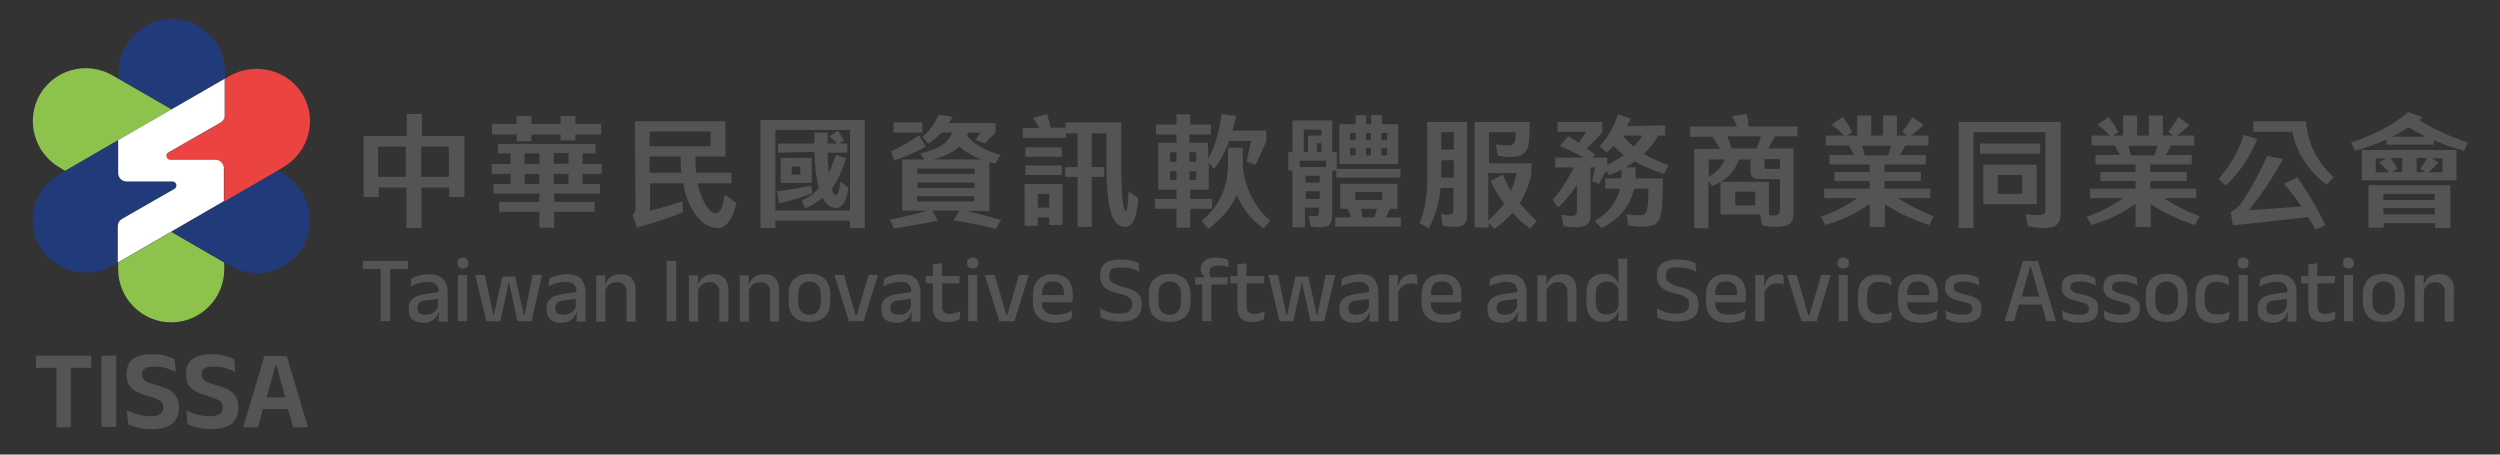 <?xml version="1.0" encoding="utf-8"?>
<!-- Generator: Adobe Illustrator 29.5.0, SVG Export Plug-In . SVG Version: 9.03 Build 0)  -->
<svg version="1.1" id="a" xmlns="http://www.w3.org/2000/svg" xmlns:xlink="http://www.w3.org/1999/xlink" x="0px" y="0px"
	 viewBox="0 0 660 120" style="enable-background:new 0 0 660 120;" xml:space="preserve">
<rect x="0" y="0" width="660" height="120" fill="#333333" stroke="none"/>
<style type="text/css">
	.st0{fill:#535554;}
	.st1{fill:#8DC34C;}
	.st2{fill:#203A7A;}
	.st3{fill:none;}
	.st4{fill:#EB4342;}
	.st5{fill:#FFFFFF;}
</style>
<g>
	<g>
		<g>
			<polygon class="st0" points="95.8,71 100.5,71 100.5,84.8 103,84.8 103,71 107.7,71 107.7,68.9 95.8,68.9 			"/>
			<path class="st0" d="M116.9,73.6c-0.4-0.4-0.9-0.7-1.5-0.9c-0.6-0.2-1.4-0.3-2.3-0.3c-0.7,0-1.3,0.1-1.8,0.2
				c-0.6,0.1-1.1,0.3-1.5,0.4s-0.8,0.4-1.2,0.6l-0.2,2c0.6-0.3,1.2-0.6,2-0.8c0.7-0.2,1.5-0.4,2.4-0.4c1.1,0,1.8,0.2,2.3,0.7
				c0.5,0.4,0.7,1.1,0.7,2l-3.4,0.5c-1.5,0.2-2.7,0.6-3.4,1.2c-0.7,0.6-1.1,1.4-1.1,2.6v0.4c0,1.1,0.3,1.9,1,2.5s1.6,0.9,2.8,0.9
				c0.9,0,1.6-0.1,2.1-0.4s1-0.6,1.3-1s0.5-0.9,0.7-1.4h0.1l-0.1,2.5h2.4v-7.7c0-0.7-0.1-1.4-0.3-1.9S117.3,74,116.9,73.6
				L116.9,73.6z M115.1,81.9c-0.3,0.4-0.7,0.7-1.1,0.9c-0.5,0.2-1,0.3-1.7,0.3c-0.7,0-1.2-0.2-1.6-0.4c-0.3-0.3-0.5-0.7-0.5-1.3
				v-0.2c0-0.6,0.2-1,0.5-1.3s0.9-0.5,1.8-0.6l3.1-0.4v2C115.5,81.2,115.3,81.6,115.1,81.9L115.1,81.9z"/>
			<path class="st0" d="M122.2,68c-0.5,0-0.8,0.1-1.1,0.4c-0.2,0.2-0.3,0.6-0.3,1v0.1c0,0.4,0.1,0.8,0.3,1c0.2,0.2,0.6,0.4,1.1,0.4
				s0.8-0.1,1.1-0.4c0.2-0.2,0.3-0.6,0.3-1v-0.1c0-0.4-0.1-0.8-0.3-1C123,68.2,122.6,68,122.2,68z"/>
			<rect x="120.9" y="72.6" class="st0" width="2.4" height="12.2"/>
			<polygon class="st0" points="138.5,83.1 138.3,83.1 136,73 132.6,73 130.4,83.1 130.2,83.1 128,72.6 125.5,72.6 128.4,84.8 
				132.1,84.8 133.9,76.4 134.2,74.7 134.4,74.7 134.8,76.4 136.6,84.8 140.3,84.8 143.1,72.6 140.6,72.6 			"/>
			<path class="st0" d="M153.4,73.6c-0.4-0.4-0.9-0.7-1.5-0.9c-0.6-0.2-1.4-0.3-2.3-0.3c-0.7,0-1.3,0.1-1.9,0.2
				c-0.6,0.1-1.1,0.3-1.5,0.4s-0.8,0.4-1.2,0.6l-0.2,2c0.6-0.3,1.2-0.6,2-0.8c0.7-0.2,1.5-0.4,2.4-0.4c1.1,0,1.8,0.2,2.3,0.7
				c0.5,0.4,0.7,1.1,0.7,2l-3.4,0.5c-1.5,0.2-2.7,0.6-3.4,1.2c-0.7,0.6-1.1,1.4-1.1,2.6v0.4c0,1.1,0.3,1.9,1,2.5s1.6,0.9,2.8,0.9
				c0.9,0,1.6-0.1,2.1-0.4s1-0.6,1.3-1s0.5-0.9,0.7-1.4h0.1l-0.1,2.5h2.4v-7.7c0-0.7-0.1-1.4-0.3-1.9C154,74.5,153.7,74,153.4,73.6
				L153.4,73.6z M151.5,81.9c-0.3,0.4-0.7,0.7-1.1,0.9c-0.5,0.2-1,0.3-1.7,0.3c-0.7,0-1.2-0.2-1.6-0.4c-0.3-0.3-0.5-0.7-0.5-1.3
				v-0.2c0-0.6,0.2-1,0.5-1.3s0.9-0.5,1.8-0.6l3.1-0.4v2C151.9,81.2,151.8,81.6,151.5,81.9L151.5,81.9z"/>
			<path class="st0" d="M166.1,72.9c-0.6-0.4-1.4-0.5-2.3-0.5c-0.8,0-1.5,0.1-2,0.4s-1,0.6-1.3,1s-0.6,0.9-0.7,1.4h-0.1l0.1-2.5
				h-2.4v12.2h2.4v-8.2c0.1-0.4,0.3-0.7,0.5-1c0.3-0.4,0.6-0.7,1.1-0.9c0.4-0.2,0.9-0.3,1.5-0.3c0.6,0,1.1,0.1,1.5,0.4
				s0.6,0.6,0.8,1c0.2,0.4,0.2,0.9,0.2,1.5v7.5h2.4V77c0-1-0.1-1.8-0.4-2.5S166.7,73.3,166.1,72.9L166.1,72.9z"/>
			<rect x="176" y="68.9" class="st0" width="2.5" height="15.9"/>
			<path class="st0" d="M190.6,72.9c-0.6-0.4-1.4-0.5-2.3-0.5c-0.8,0-1.5,0.1-2,0.4s-1,0.6-1.3,1s-0.6,0.9-0.7,1.4h-0.1l0.1-2.5
				h-2.4v12.2h2.4v-8.2c0.1-0.4,0.3-0.7,0.5-1c0.3-0.4,0.6-0.7,1.1-0.9c0.4-0.2,0.9-0.3,1.5-0.3c0.6,0,1.1,0.1,1.5,0.4
				s0.6,0.6,0.8,1c0.2,0.4,0.2,0.9,0.2,1.5v7.5h2.4V77c0-1-0.1-1.8-0.4-2.5S191.2,73.3,190.6,72.9L190.6,72.9z"/>
			<path class="st0" d="M204,72.9c-0.6-0.4-1.4-0.5-2.3-0.5c-0.8,0-1.5,0.1-2,0.4s-1,0.6-1.3,1s-0.6,0.9-0.7,1.4h-0.1l0.1-2.5h-2.4
				v12.2h2.4v-8.2c0.1-0.4,0.3-0.7,0.5-1c0.3-0.4,0.6-0.7,1.1-0.9c0.4-0.2,0.9-0.3,1.5-0.3c0.6,0,1.1,0.1,1.5,0.4s0.6,0.6,0.8,1
				c0.2,0.4,0.2,0.9,0.2,1.5v7.5h2.4V77c0-1-0.1-1.8-0.4-2.5S204.6,73.3,204,72.9L204,72.9z"/>
			<path class="st0" d="M213.7,72.3c-1.8,0-3.1,0.5-4.1,1.4s-1.4,2.3-1.4,4.1v1.7c0,1.8,0.5,3.2,1.4,4.1c0.9,0.9,2.3,1.4,4.1,1.4
				s3.1-0.5,4.1-1.4c0.9-0.9,1.4-2.3,1.4-4.1v-1.7c0-1.8-0.5-3.2-1.4-4.1C216.8,72.8,215.5,72.3,213.7,72.3z M216.7,79.7
				c0,1.1-0.3,1.9-0.8,2.5c-0.5,0.6-1.3,0.9-2.2,0.9s-1.7-0.3-2.2-0.9s-0.8-1.4-0.8-2.5v-2c0-1.1,0.3-1.9,0.8-2.5
				c0.5-0.6,1.3-0.9,2.2-0.9s1.7,0.3,2.2,0.9c0.5,0.6,0.8,1.4,0.8,2.5V79.7z"/>
			<polygon class="st0" points="226.2,83.2 225.9,83.2 222.8,72.6 220.3,72.6 224.1,84.8 228,84.8 231.8,72.6 229.3,72.6 			"/>
			<path class="st0" d="M241.8,73.6c-0.4-0.4-0.9-0.7-1.5-0.9c-0.6-0.2-1.4-0.3-2.3-0.3c-0.7,0-1.3,0.1-1.9,0.2
				c-0.6,0.1-1.1,0.3-1.5,0.4s-0.8,0.4-1.2,0.6l-0.2,2c0.6-0.3,1.2-0.6,2-0.8c0.7-0.2,1.5-0.4,2.4-0.4c1.1,0,1.8,0.2,2.3,0.7
				c0.5,0.4,0.7,1.1,0.7,2l-3.4,0.5c-1.5,0.2-2.7,0.6-3.4,1.2c-0.7,0.6-1.1,1.4-1.1,2.6v0.4c0,1.1,0.3,1.9,1,2.5s1.6,0.9,2.8,0.9
				c0.9,0,1.6-0.1,2.1-0.4s1-0.6,1.3-1s0.5-0.9,0.7-1.4h0.1l-0.1,2.5h2.4v-7.7c0-0.7-0.1-1.4-0.3-1.9
				C242.5,74.5,242.2,74,241.8,73.6L241.8,73.6z M240,81.9c-0.3,0.4-0.7,0.7-1.1,0.9c-0.5,0.2-1,0.3-1.7,0.3c-0.7,0-1.2-0.2-1.6-0.4
				c-0.3-0.3-0.5-0.7-0.5-1.3v-0.2c0-0.6,0.2-1,0.5-1.3s0.9-0.5,1.8-0.6l3.1-0.4v2C240.4,81.2,240.3,81.6,240,81.9L240,81.9z"/>
			<path class="st0" d="M250.9,82.9c-0.8,0-1.4-0.2-1.7-0.5s-0.5-0.9-0.5-1.6v-6h4.5l0.2-1.9h-4.8l0.1-3.4l-2.4,0.3v3.1h-1.9v1.9
				h1.9v6.3c0,0.9,0.1,1.6,0.4,2.2s0.7,1,1.3,1.3s1.4,0.4,2.3,0.4c0.6,0,1.1-0.1,1.6-0.2s1-0.3,1.4-0.5l0.2-2.1
				c-0.4,0.2-0.8,0.3-1.2,0.4S251.3,83,250.9,82.9L250.9,82.9z"/>
			<path class="st0" d="M256.8,68c-0.5,0-0.8,0.1-1.1,0.4s-0.4,0.6-0.4,1v0.1c0,0.4,0.1,0.8,0.4,1c0.2,0.2,0.6,0.4,1.1,0.4
				c0.5,0,0.8-0.1,1.1-0.4s0.4-0.6,0.4-1v-0.1c0-0.4-0.1-0.8-0.4-1C257.6,68.2,257.3,68,256.8,68z"/>
			<rect x="255.6" y="72.6" class="st0" width="2.4" height="12.2"/>
			<polygon class="st0" points="265.9,83.2 265.7,83.2 262.6,72.6 260,72.6 263.8,84.8 267.8,84.8 271.6,72.6 269,72.6 			"/>
			<path class="st0" d="M280.9,73c-0.8-0.4-1.8-0.6-2.9-0.6c-1.7,0-3,0.5-3.9,1.4s-1.4,2.3-1.4,4v2c0,1.7,0.5,3.1,1.5,4
				c1,0.9,2.4,1.4,4.4,1.4c0.9,0,1.7-0.1,2.4-0.3c0.7-0.2,1.4-0.4,1.9-0.8l0.2-2.1c-0.6,0.3-1.2,0.6-1.9,0.8
				c-0.7,0.2-1.4,0.3-2.2,0.3c-0.7,0-1.3-0.1-1.8-0.2s-0.9-0.3-1.2-0.6s-0.5-0.6-0.7-1s-0.2-0.8-0.2-1.2v-0.3h8
				c0-0.3,0.1-0.5,0.1-0.8s0-0.6,0-0.9v-0.5c0-1.1-0.2-2-0.6-2.8S281.7,73.4,280.9,73L280.9,73z M275.1,77.9v-0.4
				c0-1,0.2-1.8,0.7-2.4s1.2-0.8,2.2-0.8c0.7,0,1.2,0.1,1.6,0.4c0.4,0.2,0.8,0.6,1,1.1s0.3,1,0.3,1.7c0,0.1,0,0.3,0,0.4L275.1,77.9
				L275.1,77.9z"/>
			<path class="st0" d="M299.2,76.7c-0.7-0.4-1.6-0.7-2.8-1c-1-0.2-1.7-0.5-2.2-0.8s-0.9-0.5-1.1-0.9c-0.2-0.3-0.3-0.7-0.3-1.2v-0.1
				c0-0.4,0.1-0.8,0.3-1.2s0.5-0.6,1-0.7c0.5-0.2,1.1-0.2,1.9-0.2c1,0,1.9,0.1,2.7,0.3c0.8,0.2,1.5,0.5,2.1,0.9l-0.2-2.3
				c-0.5-0.3-1.2-0.5-2-0.7c-0.8-0.2-1.8-0.3-2.9-0.3c-1.8,0-3.1,0.4-4,1.1c-0.9,0.7-1.3,1.8-1.3,3.1v0.1c0,0.9,0.2,1.6,0.5,2.2
				c0.3,0.6,0.9,1.1,1.6,1.5c0.7,0.4,1.7,0.7,2.9,1c0.9,0.2,1.6,0.4,2.1,0.7s0.9,0.5,1.1,0.8c0.2,0.3,0.3,0.8,0.3,1.2v0.2
				c0,0.8-0.3,1.4-0.8,1.8c-0.5,0.4-1.4,0.6-2.6,0.6c-1,0-2-0.1-2.8-0.4c-0.9-0.3-1.6-0.6-2.3-1l0.2,2.4c0.4,0.2,0.8,0.3,1.3,0.5
				s1.1,0.3,1.7,0.4c0.6,0.1,1.3,0.2,2.1,0.2c1.9,0,3.3-0.4,4.3-1.1s1.4-1.9,1.4-3.3v-0.2c0-0.9-0.2-1.7-0.5-2.3
				C300.4,77.5,299.9,77.1,299.2,76.7L299.2,76.7z"/>
			<path class="st0" d="M308.8,72.3c-1.8,0-3.1,0.5-4.1,1.4s-1.4,2.3-1.4,4.1v1.7c0,1.8,0.5,3.2,1.4,4.1c0.9,0.9,2.3,1.4,4.1,1.4
				s3.1-0.5,4.1-1.4s1.4-2.3,1.4-4.1v-1.7c0-1.8-0.5-3.2-1.4-4.1C312,72.8,310.6,72.3,308.8,72.3z M311.8,79.7
				c0,1.1-0.3,1.9-0.8,2.5c-0.5,0.6-1.3,0.9-2.2,0.9s-1.7-0.3-2.2-0.9s-0.8-1.4-0.8-2.5v-2c0-1.1,0.3-1.9,0.8-2.5
				c0.5-0.6,1.3-0.9,2.2-0.9s1.7,0.3,2.2,0.9c0.5,0.6,0.8,1.4,0.8,2.5V79.7z"/>
			<path class="st0" d="M319.6,70.9c0.1-0.3,0.4-0.5,0.8-0.6s0.8-0.2,1.4-0.2c0.5,0,1,0,1.4,0.1s0.8,0.2,1.2,0.3l-0.2-1.9
				c-0.4-0.2-0.9-0.3-1.4-0.4S321.6,68,321,68c-1.4,0-2.4,0.3-3,0.8c-0.6,0.5-1,1.2-1,2.1V71c0,0.5,0.1,0.9,0.3,1.3
				c0.2,0.3,0.5,0.6,0.8,0.8v0.1h-2.6v1.9h1.9v9.7h2.4v-9.7h4.2l0.2-1.9h-4.6c-0.1-0.2-0.1-0.3-0.2-0.5c-0.1-0.2-0.1-0.5-0.1-0.8
				v-0.1C319.4,71.4,319.4,71.1,319.6,70.9L319.6,70.9z"/>
			<path class="st0" d="M331.3,82.9c-0.8,0-1.4-0.2-1.7-0.5s-0.5-0.9-0.5-1.6v-6h4.5l0.2-1.9H329l0.1-3.4l-2.4,0.3v3.1h-1.9v1.9h1.9
				v6.3c0,0.9,0.1,1.6,0.4,2.2s0.7,1,1.3,1.3s1.4,0.4,2.3,0.4c0.6,0,1.1-0.1,1.6-0.2s1-0.3,1.4-0.5l0.2-2.1
				c-0.4,0.2-0.8,0.3-1.2,0.4S331.8,83,331.3,82.9L331.3,82.9z"/>
			<polygon class="st0" points="347.8,83.1 347.6,83.1 345.4,73 342,73 339.8,83.1 339.6,83.1 337.4,72.6 334.9,72.6 337.8,84.8 
				341.4,84.8 343.3,76.4 343.6,74.7 343.8,74.7 344.1,76.4 346,84.8 349.6,84.8 352.5,72.6 350,72.6 			"/>
			<path class="st0" d="M362.7,73.6c-0.4-0.4-0.9-0.7-1.5-0.9c-0.6-0.2-1.4-0.3-2.3-0.3c-0.7,0-1.3,0.1-1.9,0.2
				c-0.6,0.1-1.1,0.3-1.5,0.4c-0.5,0.2-0.8,0.4-1.2,0.6l-0.2,2c0.6-0.3,1.2-0.6,2-0.8c0.7-0.2,1.5-0.4,2.4-0.4c1,0,1.8,0.2,2.3,0.7
				c0.5,0.4,0.7,1.1,0.7,2l-3.4,0.5c-1.5,0.2-2.7,0.6-3.4,1.2c-0.7,0.6-1.1,1.4-1.1,2.6v0.4c0,1.1,0.3,1.9,1,2.5
				c0.6,0.6,1.6,0.9,2.8,0.9c0.9,0,1.6-0.1,2.1-0.4s1-0.6,1.3-1s0.5-0.9,0.7-1.4h0.1l-0.1,2.5h2.4v-7.7c0-0.7-0.1-1.4-0.3-1.9
				S363.1,74,362.7,73.6L362.7,73.6z M360.9,81.9c-0.3,0.4-0.7,0.7-1.1,0.9c-0.5,0.2-1,0.3-1.7,0.3c-0.7,0-1.2-0.2-1.6-0.4
				c-0.3-0.3-0.5-0.7-0.5-1.3v-0.2c0-0.6,0.2-1,0.5-1.3s1-0.5,1.8-0.6l3.1-0.4v2C361.3,81.2,361.1,81.6,360.9,81.9L360.9,81.9z"/>
			<path class="st0" d="M373.6,72.5c-0.2,0-0.4-0.1-0.7-0.1c-1,0-1.9,0.3-2.5,0.8c-0.6,0.6-1,1.3-1.3,2.3H369l0.1-2.9h-2.4v12.2h2.4
				v-7.6c0.3-0.7,0.7-1.3,1.3-1.7c0.6-0.5,1.4-0.7,2.3-0.7c0.3,0,0.6,0,0.8,0.1s0.5,0.1,0.7,0.2l-0.1-2.4
				C373.9,72.6,373.8,72.6,373.6,72.5L373.6,72.5z"/>
			<path class="st0" d="M383.5,73c-0.8-0.4-1.8-0.6-2.9-0.6c-1.7,0-3,0.5-3.9,1.4s-1.4,2.3-1.4,4v2c0,1.7,0.5,3.1,1.5,4
				c1,0.9,2.4,1.4,4.4,1.4c0.9,0,1.7-0.1,2.4-0.3c0.7-0.2,1.4-0.4,1.9-0.8l0.2-2.1c-0.6,0.3-1.2,0.6-1.9,0.8
				c-0.7,0.2-1.4,0.3-2.2,0.3c-0.7,0-1.3-0.1-1.8-0.2s-0.9-0.3-1.2-0.6s-0.5-0.6-0.7-1s-0.2-0.8-0.2-1.2v-0.3h8
				c0-0.3,0.1-0.5,0.1-0.8s0-0.6,0-0.9v-0.5c0-1.1-0.2-2-0.6-2.8S384.3,73.4,383.5,73L383.5,73z M377.8,77.9v-0.4
				c0-1,0.2-1.8,0.7-2.4s1.2-0.8,2.2-0.8c0.7,0,1.2,0.1,1.6,0.4c0.4,0.2,0.8,0.6,1,1.1s0.3,1,0.3,1.7c0,0.1,0,0.3,0,0.4L377.8,77.9
				L377.8,77.9z"/>
			<path class="st0" d="M401.8,73.6c-0.4-0.4-0.9-0.7-1.5-0.9c-0.6-0.2-1.4-0.3-2.3-0.3c-0.7,0-1.3,0.1-1.9,0.2
				c-0.6,0.1-1.1,0.3-1.5,0.4c-0.5,0.2-0.8,0.4-1.2,0.6l-0.2,2c0.6-0.3,1.2-0.6,2-0.8c0.7-0.2,1.5-0.4,2.4-0.4c1,0,1.8,0.2,2.3,0.7
				c0.5,0.4,0.7,1.1,0.7,2l-3.4,0.5c-1.5,0.2-2.7,0.6-3.4,1.2c-0.7,0.6-1.1,1.4-1.1,2.6v0.4c0,1.1,0.3,1.9,1,2.5
				c0.6,0.6,1.6,0.9,2.8,0.9c0.9,0,1.6-0.1,2.1-0.4s1-0.6,1.3-1s0.5-0.9,0.7-1.4h0.1l-0.1,2.5h2.4v-7.7c0-0.7-0.1-1.4-0.3-1.9
				S402.2,74,401.8,73.6L401.8,73.6z M400,81.9c-0.3,0.4-0.7,0.7-1.1,0.9c-0.5,0.2-1,0.3-1.7,0.3c-0.7,0-1.2-0.2-1.6-0.4
				c-0.3-0.3-0.5-0.7-0.5-1.3v-0.2c0-0.6,0.2-1,0.5-1.3s1-0.5,1.8-0.6l3.1-0.4v2C400.4,81.2,400.3,81.6,400,81.9L400,81.9z"/>
			<path class="st0" d="M414.6,72.9c-0.6-0.4-1.4-0.5-2.3-0.5c-0.8,0-1.5,0.1-2,0.4s-1,0.6-1.3,1s-0.6,0.9-0.7,1.4h-0.1l0.1-2.5
				h-2.4v12.2h2.4v-8.2c0.1-0.4,0.3-0.7,0.5-1c0.3-0.4,0.6-0.7,1-0.9s0.9-0.3,1.5-0.3c0.6,0,1.1,0.1,1.5,0.4s0.6,0.6,0.8,1
				c0.2,0.4,0.2,0.9,0.2,1.5v7.5h2.4V77c0-1-0.1-1.8-0.4-2.5S415.2,73.3,414.6,72.9L414.6,72.9z"/>
			<path class="st0" d="M427.3,72.2l0,2.9h-0.1c-0.1-0.6-0.4-1.1-0.7-1.5c-0.3-0.4-0.8-0.7-1.3-1c-0.5-0.2-1.1-0.3-1.9-0.3
				c-1.5,0-2.6,0.5-3.4,1.4s-1.1,2.3-1.1,4v1.9c0,1.8,0.4,3.1,1.1,4c0.8,0.9,1.9,1.4,3.3,1.4c0.8,0,1.5-0.1,2-0.4s1-0.6,1.3-1
				c0.3-0.4,0.5-0.9,0.7-1.4h0.1l-0.1,2.5h2.4V68.3h-2.4L427.3,72.2L427.3,72.2z M426.8,81.8c-0.3,0.4-0.6,0.7-1.1,0.9
				s-0.9,0.3-1.5,0.3c-1,0-1.7-0.3-2.2-0.8s-0.7-1.3-0.7-2.4v-2.3c0-1.1,0.2-1.9,0.8-2.4s1.2-0.8,2.1-0.8c0.6,0,1.2,0.1,1.6,0.3
				c0.5,0.2,0.8,0.6,1.1,1c0.3,0.4,0.4,1,0.4,1.7v3.3C427.2,81.1,427,81.5,426.8,81.8L426.8,81.8z"/>
			<path class="st0" d="M446.2,76.7c-0.7-0.4-1.6-0.7-2.8-1c-1-0.2-1.7-0.5-2.2-0.8s-0.9-0.5-1.1-0.9c-0.2-0.3-0.3-0.7-0.3-1.2v-0.1
				c0-0.4,0.1-0.8,0.3-1.2s0.5-0.6,1-0.7c0.5-0.2,1.1-0.2,1.9-0.2c1,0,1.9,0.1,2.7,0.3c0.8,0.2,1.5,0.5,2.1,0.9l-0.2-2.3
				c-0.5-0.3-1.2-0.5-2-0.7c-0.8-0.2-1.8-0.3-2.9-0.3c-1.8,0-3.1,0.4-4,1.1c-0.9,0.7-1.3,1.8-1.3,3.1v0.1c0,0.9,0.2,1.6,0.5,2.2
				c0.3,0.6,0.9,1.1,1.6,1.5c0.7,0.4,1.7,0.7,2.9,1c0.9,0.2,1.6,0.4,2.1,0.7s0.9,0.5,1.1,0.8c0.2,0.3,0.3,0.8,0.3,1.2v0.2
				c0,0.8-0.3,1.4-0.8,1.8c-0.5,0.4-1.4,0.6-2.6,0.6c-1,0-2-0.1-2.8-0.4c-0.9-0.3-1.6-0.6-2.3-1l0.2,2.4c0.4,0.2,0.8,0.3,1.3,0.5
				s1.1,0.3,1.7,0.4c0.6,0.1,1.3,0.2,2.1,0.2c1.9,0,3.3-0.4,4.3-1.1s1.4-1.9,1.4-3.3v-0.2c0-0.9-0.2-1.7-0.5-2.3
				C447.4,77.5,446.9,77.1,446.2,76.7L446.2,76.7z"/>
			<path class="st0" d="M458.6,73c-0.8-0.4-1.8-0.6-2.9-0.6c-1.7,0-3,0.5-3.9,1.4s-1.4,2.3-1.4,4v2c0,1.7,0.5,3.1,1.5,4
				s2.4,1.4,4.4,1.4c0.9,0,1.7-0.1,2.4-0.3c0.7-0.2,1.4-0.4,1.9-0.8l0.2-2.1c-0.6,0.3-1.2,0.6-1.9,0.8c-0.7,0.2-1.4,0.3-2.2,0.3
				c-0.7,0-1.3-0.1-1.8-0.2s-0.9-0.3-1.2-0.6s-0.5-0.6-0.7-1s-0.2-0.8-0.2-1.2v-0.3h8c0-0.3,0.1-0.5,0.1-0.8s0-0.6,0-0.9v-0.5
				c0-1.1-0.2-2-0.6-2.8S459.4,73.4,458.6,73L458.6,73z M452.8,77.9v-0.4c0-1,0.2-1.8,0.7-2.4s1.2-0.8,2.2-0.8
				c0.7,0,1.2,0.1,1.6,0.4c0.4,0.2,0.8,0.6,1,1.1s0.3,1,0.3,1.7c0,0.1,0,0.3,0,0.4L452.8,77.9L452.8,77.9z"/>
			<path class="st0" d="M470.3,72.5c-0.2,0-0.4-0.1-0.7-0.1c-1,0-1.9,0.3-2.5,0.8c-0.6,0.6-1,1.3-1.3,2.3h-0.1l0.1-2.9h-2.4v12.2
				h2.4v-7.6c0.3-0.7,0.7-1.3,1.3-1.7c0.6-0.5,1.4-0.7,2.3-0.7c0.3,0,0.6,0,0.8,0.1s0.5,0.1,0.7,0.2l-0.1-2.4
				C470.6,72.6,470.5,72.6,470.3,72.5L470.3,72.5z"/>
			<polygon class="st0" points="477.7,83.2 477.4,83.2 474.3,72.6 471.8,72.6 475.6,84.8 479.6,84.8 483.3,72.6 480.8,72.6 			"/>
			<path class="st0" d="M486.6,68c-0.5,0-0.8,0.1-1.1,0.4s-0.4,0.6-0.4,1v0.1c0,0.4,0.1,0.8,0.4,1c0.2,0.2,0.6,0.4,1.1,0.4
				s0.8-0.1,1.1-0.4s0.4-0.6,0.4-1v-0.1c0-0.4-0.1-0.8-0.4-1C487.4,68.2,487.1,68,486.6,68z"/>
			<rect x="485.4" y="72.6" class="st0" width="2.4" height="12.2"/>
			<path class="st0" d="M496.2,83c-1.1,0-1.9-0.3-2.5-0.9s-0.8-1.5-0.8-2.6v-1.6c0-1.1,0.3-2,0.8-2.6c0.5-0.6,1.4-0.9,2.5-0.9
				c0.7,0,1.3,0.1,1.8,0.3s1,0.4,1.4,0.7l-0.2-2.1c-0.2-0.2-0.5-0.3-0.9-0.4s-0.7-0.3-1.1-0.3s-0.9-0.1-1.4-0.1
				c-1.8,0-3.1,0.5-4,1.4c-0.9,0.9-1.3,2.3-1.3,4.1v1.8c0,1.8,0.4,3.1,1.3,4.1s2.2,1.4,4,1.4c0.8,0,1.4-0.1,2-0.3
				c0.6-0.2,1.1-0.4,1.5-0.7l0.2-2.1c-0.4,0.3-0.9,0.5-1.5,0.7C497.5,82.9,496.8,83,496.2,83L496.2,83z"/>
			<path class="st0" d="M509.3,73c-0.8-0.4-1.8-0.6-2.9-0.6c-1.7,0-3,0.5-3.9,1.4s-1.4,2.3-1.4,4v2c0,1.7,0.5,3.1,1.5,4
				s2.4,1.4,4.4,1.4c0.9,0,1.7-0.1,2.4-0.3c0.7-0.2,1.4-0.4,1.9-0.8l0.2-2.1c-0.6,0.3-1.2,0.6-1.9,0.8c-0.7,0.2-1.4,0.3-2.2,0.3
				c-0.7,0-1.3-0.1-1.8-0.2s-0.9-0.3-1.2-0.6s-0.5-0.6-0.7-1s-0.2-0.8-0.2-1.2v-0.3h8c0-0.3,0.1-0.5,0.1-0.8s0-0.6,0-0.9v-0.5
				c0-1.1-0.2-2-0.6-2.8S510.1,73.4,509.3,73L509.3,73z M503.5,77.9v-0.4c0-1,0.2-1.8,0.7-2.4s1.2-0.8,2.2-0.8
				c0.7,0,1.2,0.1,1.6,0.4c0.4,0.2,0.8,0.6,1,1.1s0.3,1,0.3,1.7c0,0.1,0,0.3,0,0.4L503.5,77.9L503.5,77.9z"/>
			<path class="st0" d="M521.2,78.5c-0.6-0.3-1.4-0.5-2.5-0.8c-0.8-0.2-1.4-0.3-1.8-0.5c-0.4-0.2-0.7-0.4-0.9-0.6
				c-0.2-0.2-0.2-0.5-0.2-0.8v-0.1c0-0.3,0.1-0.5,0.2-0.7c0.2-0.2,0.4-0.4,0.8-0.5s0.8-0.2,1.4-0.2c0.9,0,1.6,0.1,2.4,0.3
				c0.7,0.2,1.3,0.4,1.9,0.8l-0.2-2c-0.5-0.3-1.1-0.5-1.8-0.7s-1.5-0.3-2.5-0.3c-1.5,0-2.7,0.3-3.4,0.8c-0.8,0.6-1.1,1.4-1.1,2.5
				v0.1c0,0.7,0.1,1.2,0.4,1.7c0.2,0.5,0.7,0.8,1.3,1.2c0.6,0.3,1.4,0.6,2.4,0.8c0.8,0.2,1.4,0.4,1.9,0.5c0.4,0.2,0.8,0.4,0.9,0.6
				c0.2,0.2,0.3,0.5,0.3,0.8v0.1c0,0.5-0.2,0.9-0.6,1.2c-0.4,0.3-1.1,0.4-2,0.4s-1.8-0.1-2.5-0.3c-0.7-0.2-1.4-0.5-2-0.8l0.2,2.2
				c0.5,0.2,1.1,0.5,1.8,0.7c0.7,0.2,1.6,0.3,2.6,0.3c1.6,0,2.8-0.3,3.7-0.9s1.2-1.5,1.2-2.7v-0.2c0-0.7-0.1-1.3-0.4-1.8
				C522.3,79.1,521.9,78.8,521.2,78.5L521.2,78.5z"/>
			<path class="st0" d="M534.1,68.9l-4.9,15.9h2.5l1.3-4.4h6l1.3,4.4h2.5L538,68.9L534.1,68.9L534.1,68.9z M533.7,78.3l2.2-7.7h0.3
				l2.2,7.7H533.7z"/>
			<path class="st0" d="M552,78.5c-0.6-0.3-1.4-0.5-2.5-0.8c-0.8-0.2-1.4-0.3-1.8-0.5c-0.4-0.2-0.7-0.4-0.9-0.6
				c-0.2-0.2-0.2-0.5-0.2-0.8v-0.1c0-0.3,0.1-0.5,0.2-0.7c0.2-0.2,0.4-0.4,0.8-0.5c0.4-0.1,0.8-0.2,1.4-0.2c0.9,0,1.7,0.1,2.4,0.3
				s1.3,0.4,1.9,0.8l-0.2-2c-0.5-0.3-1.1-0.5-1.8-0.7c-0.7-0.2-1.6-0.3-2.5-0.3c-1.5,0-2.7,0.3-3.4,0.8c-0.8,0.6-1.1,1.4-1.1,2.5
				v0.1c0,0.7,0.1,1.2,0.4,1.7c0.2,0.5,0.7,0.8,1.3,1.2c0.6,0.3,1.4,0.6,2.4,0.8c0.8,0.2,1.4,0.4,1.9,0.5c0.4,0.2,0.8,0.4,0.9,0.6
				c0.2,0.2,0.3,0.5,0.3,0.8v0.1c0,0.5-0.2,0.9-0.6,1.2c-0.4,0.3-1.1,0.4-2,0.4c-0.9,0-1.8-0.1-2.5-0.3c-0.7-0.2-1.4-0.5-2-0.8
				l0.2,2.2c0.5,0.2,1.1,0.5,1.8,0.7c0.7,0.2,1.6,0.3,2.6,0.3c1.6,0,2.8-0.3,3.7-0.9c0.8-0.6,1.2-1.5,1.2-2.7v-0.2
				c0-0.7-0.1-1.3-0.4-1.8C553.1,79.1,552.6,78.8,552,78.5L552,78.5z"/>
			<path class="st0" d="M563,78.5c-0.6-0.3-1.4-0.5-2.5-0.8c-0.8-0.2-1.4-0.3-1.8-0.5c-0.4-0.2-0.7-0.4-0.9-0.6s-0.2-0.5-0.2-0.8
				v-0.1c0-0.3,0.1-0.5,0.2-0.7c0.2-0.2,0.4-0.4,0.8-0.5c0.4-0.1,0.8-0.2,1.4-0.2c0.9,0,1.7,0.1,2.4,0.3s1.3,0.4,1.9,0.8l-0.2-2
				c-0.5-0.3-1-0.5-1.8-0.7c-0.7-0.2-1.5-0.3-2.5-0.3c-1.5,0-2.7,0.3-3.4,0.8c-0.8,0.6-1.1,1.4-1.1,2.5v0.1c0,0.7,0.1,1.2,0.4,1.7
				c0.2,0.5,0.7,0.8,1.3,1.2c0.6,0.3,1.4,0.6,2.4,0.8c0.8,0.2,1.4,0.4,1.9,0.5c0.4,0.2,0.8,0.4,0.9,0.6c0.2,0.2,0.3,0.5,0.3,0.8v0.1
				c0,0.5-0.2,0.9-0.6,1.2c-0.4,0.3-1.1,0.4-2,0.4c-0.9,0-1.8-0.1-2.5-0.3c-0.7-0.2-1.4-0.5-2-0.8l0.2,2.2c0.5,0.2,1.1,0.5,1.8,0.7
				c0.7,0.2,1.6,0.3,2.6,0.3c1.6,0,2.8-0.3,3.7-0.9c0.8-0.6,1.2-1.5,1.2-2.7v-0.2c0-0.7-0.1-1.3-0.4-1.8
				C564.1,79.1,563.6,78.8,563,78.5L563,78.5z"/>
			<path class="st0" d="M572,72.3c-1.8,0-3.2,0.5-4.1,1.4c-0.9,0.9-1.4,2.3-1.4,4.1v1.7c0,1.8,0.5,3.2,1.4,4.1
				c0.9,0.9,2.3,1.4,4.1,1.4s3.2-0.5,4.1-1.4c0.9-0.9,1.4-2.3,1.4-4.1v-1.7c0-1.8-0.5-3.2-1.4-4.1C575.2,72.8,573.8,72.3,572,72.3z
				 M575,79.7c0,1.1-0.3,1.9-0.8,2.5c-0.5,0.6-1.3,0.9-2.2,0.9s-1.7-0.3-2.2-0.9s-0.8-1.4-0.8-2.5v-2c0-1.1,0.3-1.9,0.8-2.5
				c0.5-0.6,1.3-0.9,2.2-0.9s1.7,0.3,2.2,0.9c0.5,0.6,0.8,1.4,0.8,2.5V79.7z"/>
			<path class="st0" d="M585.3,83c-1.1,0-1.9-0.3-2.5-0.9c-0.5-0.6-0.8-1.5-0.8-2.6v-1.6c0-1.1,0.3-2,0.8-2.6
				c0.5-0.6,1.4-0.9,2.5-0.9c0.7,0,1.3,0.1,1.8,0.3s1,0.4,1.4,0.7l-0.2-2.1c-0.2-0.2-0.5-0.3-0.9-0.4s-0.7-0.3-1.1-0.3
				c-0.4-0.1-0.9-0.1-1.4-0.1c-1.8,0-3.1,0.5-4,1.4s-1.3,2.3-1.3,4.1v1.8c0,1.8,0.4,3.1,1.3,4.1s2.2,1.4,4,1.4c0.8,0,1.4-0.1,2-0.3
				c0.6-0.2,1.1-0.4,1.5-0.7l0.2-2.1c-0.4,0.3-0.9,0.5-1.5,0.7C586.6,82.9,586,83,585.3,83L585.3,83z"/>
			<path class="st0" d="M592.2,68c-0.5,0-0.8,0.1-1.1,0.4s-0.3,0.6-0.3,1v0.1c0,0.4,0.1,0.8,0.3,1c0.2,0.2,0.6,0.4,1.1,0.4
				s0.8-0.1,1.1-0.4s0.3-0.6,0.3-1v-0.1c0-0.4-0.1-0.8-0.3-1C593.1,68.2,592.7,68,592.2,68z"/>
			<rect x="591" y="72.6" class="st0" width="2.4" height="12.2"/>
			<path class="st0" d="M605,73.6c-0.4-0.4-0.9-0.7-1.5-0.9c-0.6-0.2-1.4-0.3-2.3-0.3c-0.7,0-1.3,0.1-1.8,0.2
				c-0.6,0.1-1.1,0.3-1.5,0.4c-0.5,0.2-0.8,0.4-1.2,0.6l-0.2,2c0.6-0.3,1.2-0.6,2-0.8c0.7-0.2,1.5-0.4,2.4-0.4
				c1.1,0,1.8,0.2,2.3,0.7c0.5,0.4,0.7,1.1,0.7,2l-3.4,0.5c-1.5,0.2-2.7,0.6-3.4,1.2c-0.7,0.6-1.1,1.4-1.1,2.6v0.4
				c0,1.1,0.3,1.9,1,2.5s1.6,0.9,2.8,0.9c0.9,0,1.6-0.1,2.1-0.4c0.6-0.3,1-0.6,1.3-1c0.3-0.4,0.5-0.9,0.7-1.4h0.1l-0.1,2.5h2.4v-7.7
				c0-0.7-0.1-1.4-0.3-1.9C605.7,74.5,605.4,74,605,73.6L605,73.6z M603.2,81.9c-0.3,0.4-0.7,0.7-1.1,0.9c-0.5,0.2-1,0.3-1.7,0.3
				c-0.7,0-1.2-0.2-1.6-0.4c-0.3-0.3-0.5-0.7-0.5-1.3v-0.2c0-0.6,0.2-1,0.5-1.3s1-0.5,1.8-0.6l3.1-0.4v2
				C603.6,81.2,603.4,81.6,603.2,81.9L603.2,81.9z"/>
			<path class="st0" d="M614,82.9c-0.8,0-1.4-0.2-1.7-0.5c-0.3-0.3-0.5-0.9-0.5-1.6v-6h4.5l0.2-1.9h-4.8l0.1-3.4l-2.4,0.3v3.1h-1.9
				v1.9h1.9v6.3c0,0.9,0.1,1.6,0.4,2.2s0.7,1,1.3,1.3c0.6,0.3,1.4,0.4,2.3,0.4c0.6,0,1.1-0.1,1.6-0.2s1-0.3,1.4-0.5l0.2-2.1
				c-0.4,0.2-0.8,0.3-1.2,0.4S614.5,83,614,82.9L614,82.9z"/>
			<path class="st0" d="M620,68c-0.5,0-0.8,0.1-1.1,0.4s-0.3,0.6-0.3,1v0.1c0,0.4,0.1,0.8,0.3,1c0.2,0.2,0.6,0.4,1.1,0.4
				s0.8-0.1,1.1-0.4s0.3-0.6,0.3-1v-0.1c0-0.4-0.1-0.8-0.3-1C620.8,68.2,620.5,68,620,68z"/>
			<rect x="618.8" y="72.6" class="st0" width="2.4" height="12.2"/>
			<path class="st0" d="M629.3,72.3c-1.8,0-3.2,0.5-4.1,1.4c-0.9,0.9-1.4,2.3-1.4,4.1v1.7c0,1.8,0.5,3.2,1.4,4.1
				c0.9,0.9,2.3,1.4,4.1,1.4s3.2-0.5,4.1-1.4c0.9-0.9,1.4-2.3,1.4-4.1v-1.7c0-1.8-0.5-3.2-1.4-4.1C632.5,72.8,631.1,72.3,629.3,72.3
				z M632.3,79.7c0,1.1-0.3,1.9-0.8,2.5c-0.5,0.6-1.3,0.9-2.2,0.9s-1.7-0.3-2.2-0.9s-0.8-1.4-0.8-2.5v-2c0-1.1,0.3-1.9,0.8-2.5
				c0.5-0.6,1.3-0.9,2.2-0.9s1.7,0.3,2.2,0.9c0.5,0.6,0.8,1.4,0.8,2.5V79.7z"/>
			<path class="st0" d="M647.5,74.5c-0.3-0.7-0.7-1.2-1.3-1.6c-0.6-0.4-1.4-0.5-2.3-0.5c-0.8,0-1.5,0.1-2,0.4c-0.5,0.2-1,0.6-1.3,1
				c-0.3,0.4-0.6,0.9-0.7,1.4h-0.1l0.1-2.5h-2.4v12.2h2.4v-8.2c0.1-0.4,0.3-0.7,0.5-1c0.3-0.4,0.6-0.7,1-0.9
				c0.4-0.2,0.9-0.3,1.5-0.3c0.6,0,1.1,0.1,1.5,0.4s0.6,0.6,0.8,1c0.2,0.4,0.2,0.9,0.2,1.5v7.5h2.4V77
				C647.9,76,647.8,75.2,647.5,74.5L647.5,74.5z"/>
		</g>
		<g>
			<path class="st0" d="M122.6,35.9V52h-4v-2.5h-7.3v10.7h-4V49.5h-7.3V52h-4V35.9h11.4v-5.8h4v5.8H122.6L122.6,35.9z M99.8,38.7v8
				h7.3v-8C107.2,38.7,99.8,38.7,99.8,38.7z M111.2,38.7v8h7.3v-8H111.2z"/>
			<path class="st0" d="M131.5,38h25.7v2.5h-3.4v2.8h5.1v2.6h-5.1v2.7h4.6v2.5h-12.1v2.2h10.7v2.6h-10.7v4.2h-3.9v-4.2h-10.6v-2.6
				h10.6v-2.2h-12.1v-2.5h4.5v-2.7h-5v-2.6h5v-2.8h-3.3L131.5,38L131.5,38z M140.3,37.3h-3.9v-1.8h-6.5v-2.8h6.5v-2.1h3.9v2.1h7.7
				v-2.1h3.9v2.1h6.8v2.8h-6.8v1.6H148v-1.6h-7.7V37.3z M142.4,40.5h-3.9v2.8h3.9V40.5z M142.4,45.9h-3.9v2.7h3.9V45.9z M146.2,43.2
				h3.9v-2.8h-3.9V43.2z M146.2,48.6h3.9v-2.7h-3.9V48.6z"/>
			<path class="st0" d="M167.6,32h23.9v9.3h-7.9c0,1.5,0,3,0.2,4.3h9.3v2.8h-8.9c0.3,1.5,0.7,2.8,1.2,4c1.2,2.6,2.4,3.9,3.7,3.9
				c0.5,0,1-0.5,1.4-1.4c0.4-0.9,0.6-2.1,0.9-3.5l3,2.2c-0.4,2-1.1,3.7-1.9,4.8c-0.9,1.2-1.8,1.8-2.9,1.8c-2.7,0-5-1.7-6.9-5
				c-1.1-1.9-1.9-4.1-2.3-6.8h-8.8v7.2c2.9-0.7,5.7-1.5,8.5-2.4l0.3,2.8c-2.5,1.1-6.6,2.4-12.2,4.1l-1.2-3.4
				c0.5-0.3,0.7-0.8,0.8-1.5L167.6,32L167.6,32z M187.6,34.7h-16.1v3.9h16.1C187.6,38.6,187.6,34.7,187.6,34.7z M171.5,45.6h8.4
				c-0.2-1.4-0.2-2.8-0.2-4.3h-8.2L171.5,45.6L171.5,45.6z"/>
			<path class="st0" d="M228.3,31.7v28.5h-3.9v-1.9h-19.7v1.9h-3.9V31.7H228.3z M204.7,34.3v21.3h19.7V34.3
				C224.4,34.3,204.7,34.3,204.7,34.3z M205.1,50.5c3.3-0.4,6.3-0.9,9.1-1.5l0.2,2.1c-2.6,1-5.6,1.8-8.7,2.6L205.1,50.5z
				 M205.4,40.3v-2.4h9.6v-2.9h3.5v2.9h2.5c-0.6-0.7-1.3-1.3-2.1-1.9l2.3-1.5c0.6,0.9,1.1,1.8,1.6,2.6l-1.3,0.8h2.2v2.4h-5.2
				c0,2,0.2,3.8,0.3,5.4c0.6-1.4,1.2-3,1.9-4.8l2.7,0.9c-1.1,3.3-2.3,6-3.8,8l0,0c0.3,1.2,0.7,1.7,1,1.7c0.3,0,0.5-0.3,0.7-0.8
				c0.2-0.5,0.4-1.4,0.6-2.8l2.1,1.7c-0.2,1.5-0.6,2.8-1.1,3.8c-0.6,1-1.3,1.5-2.3,1.5c-1.4,0-2.5-0.9-3.4-2.7c-1.2,1-2.8,2-4.6,2.8
				l-1-2c1.9-0.9,3.5-2,4.6-3.4c-0.7-2.5-1.1-5.6-1.2-9.5L205.4,40.3L205.4,40.3z M214.3,41.7v6.6h-8.2v-6.6H214.3z M211.3,44H209
				v2.1h2.3V44z"/>
			<path class="st0" d="M262.8,32.5V35l-2.8,2.8l-2.5-0.8l1.3-2h-3.2l-0.3,0.8c1.8,2.3,4.7,4,8.8,5.1l-1.3,2.3l-1.6-0.4v12.9h-6.1
				c2.8,0.6,5.8,1.4,9.2,2.4l-1.4,2.3c-3.8-0.9-7.5-1.7-11.2-2.2l1.6-2.6h-7.2l1.5,2.6c-4.1,0.9-7.9,1.6-11.6,2.1l-1.1-2.3
				c3.6-0.7,7-1.5,9.9-2.4h-6.6V42.1h5.8l-1-1.6c2.6-0.6,4.6-1.4,6-2.4c1.1-0.8,1.9-1.8,2.4-3.1h-2.8c-1.1,1.1-2.2,2.1-3.5,2.9
				l-1.6-1.7c1.7-1.4,3.1-3.3,4.3-5.9l3.7,0.5c-0.3,0.6-0.6,1.2-1,1.7C250.5,32.5,262.8,32.5,262.8,32.5z M235.2,40
				c2.2-0.9,4.7-2.4,7.4-4.3l1.8,3c-3,1.7-5.8,2.9-8.3,3.6L235.2,40z M235.9,32.3h7.6V35h-7.6V32.3z M242.2,45.9h15.1v-1.4h-15.1
				L242.2,45.9L242.2,45.9z M242.2,49.6h15.1v-1.4h-15.1L242.2,49.6L242.2,49.6z M257.2,51.8h-15.1v1.4h15.1V51.8z M259.1,42.1
				c-2.3-0.9-4.3-2-5.8-3.4c-0.6,0.5-1.2,1-1.9,1.4c-1.6,0.9-3.3,1.5-5,2H259.1L259.1,42.1z"/>
			<path class="st0" d="M292.1,41v-5.8h-3.9v8.9h3.3v2.6h-3.3v13.2h-3.7V46.7h-3.3v-2.6h3.3v-8.9h-3.1v1.2h-11.4v-2.6h4.4
				c-0.5-0.9-1.1-1.8-1.7-2.7l3.7-1c0.4,1.2,0.7,2.5,1,3.6h3.9v-1.4h14.7V41c0,6.3,0.1,10.4,0.4,12.1c0.2,1.7,0.5,2.6,0.8,2.6
				c0.2,0,0.4-0.5,0.5-1.5c0.1-1,0.2-2.2,0.2-3.7l2.6,1.8c-0.2,2.5-0.5,4.5-1.1,5.7s-1.3,1.9-2.3,1.9c-1.8,0-3-1.2-3.8-3.8
				S292,48.5,292.1,41L292.1,41z M280.5,48.6v10.8H277v-2h-3v2.2h-3.5v-11H280.5L280.5,48.6z M270.7,38.9h9.6v2.5h-9.6V38.9z
				 M270.7,43.7h9.6v2.5h-9.6V43.7z M274,51.2v3.6h3v-3.6H274z"/>
			<path class="st0" d="M319,41.8c1.7-3,2.9-6.9,3.5-11.7l3.9,0.5c-0.3,1.4-0.7,2.7-1,3.9h8.9v2.8l-2.8,6.2l-2.4-0.9l1.2-5.4h-5.8
				c-1.1,3-2.5,5.5-4,7.4l-1.4-1.7v7.2h-4.9v2.4h5.8v2.6h-5.8v5h-3.6v-5h-5.7v-2.6h5.7v-2.4h-4.8V37.7h4.8v-2.2h-5.4v-2.6h5.4v-2.7
				h3.6v2.7h5.5v2.6H314v2.2h4.9L319,41.8L319,41.8z M310.6,42.7v-2.5h-1.7v2.5H310.6z M310.6,47.5v-2.3h-1.7v2.3H310.6z M314,40.2
				v2.5h1.8v-2.5H314z M314,45.2v2.3h1.8v-2.3H314z M317.2,58.3c4.7-3.8,7-8.8,7-15v-4.3h3.9v4.3c0,0.3,0,0.5,0,0.8c0,0,0,0.1,0,0.2
				c0.8,5.7,3.2,10.4,7.2,14l-1.7,2c-3.2-2.2-5.5-5.1-7.1-8.8c-1.5,3.4-4,6.3-7.5,8.9L317.2,58.3L317.2,58.3z"/>
			<path class="st0" d="M341.2,60V45h-1.1v-4.9h1.1v-8.3h10.5v8.3h1.2v4.5h16.8v2.3h-16.9V45h-1.1v11.8c0,1.2-0.3,2-0.7,2.5
				c-0.5,0.5-1.4,0.7-2.7,0.7c-0.7,0-1.5-0.1-2.3-0.2l-0.5-2.9c0.7,0.1,1.4,0.2,1.9,0.2c0.3,0,0.5-0.1,0.6-0.3
				c0.1-0.2,0.2-0.4,0.2-0.7v-1.3h-3.7V60L341.2,60L341.2,60z M350.1,42.4h-7v1.7h7V42.4z M344.2,34.2v6h1.1v-4.4h3.6v-1.5
				C348.9,34.2,344.2,34.2,344.2,34.2z M348.4,46.4h-3.7v1.8h3.7V46.4z M348.4,50.5h-3.7v2h3.7V50.5z M347.7,37.8v2.4h1.2v-2.4
				H347.7z M368.9,48.5v6.6H367l-1.2,2.3h4v2.4h-17.3v-2.4h4.2l-0.9-2.3h-2v-6.6H368.9L368.9,48.5z M369,43.3h-15.4V32.8h4.3v-2.4
				h2.8v2.4h1.3v-2.4h2.8v2.4h4.3V43.3z M357.9,37v-1.9h-1.5V37H357.9z M357.9,41v-1.9h-1.5V41H357.9z M364.9,50.7h-7.1v2.1h7.1
				V50.7z M363.5,55.1h-4.1l0.3,2.3h3.2L363.5,55.1z M361.9,37v-1.9h-1.3V37H361.9z M361.9,41v-1.9h-1.3V41H361.9z M364.7,35.1V37
				h1.5v-1.9H364.7z M364.7,39.1V41h1.5v-1.9H364.7z"/>
			<path class="st0" d="M374.8,58.9c1.4-3.2,2-7.3,2-12.3V32.2h10.5v24.9c0,1.1-0.3,1.8-0.9,2.2c-0.6,0.4-1.5,0.6-2.7,0.6
				c-0.9,0-1.8-0.1-2.8-0.3l-0.5-3.2c0.7,0.2,1.4,0.3,1.9,0.3c0.5,0,0.9-0.1,1.1-0.3c0.2-0.2,0.3-0.5,0.3-0.9v-5.9h-3.4
				c-0.4,4-1.4,7.5-3.1,10.7L374.8,58.9L374.8,58.9z M380.5,34.9v4.6h3.3v-4.6C383.8,34.9,380.5,34.9,380.5,34.9z M380.5,42.3v4.6
				h3.3v-4.6H380.5z M389.3,60V32.2h14.6c-0.1,3.1-0.2,5.1-0.4,6.1s-0.6,1.7-1.2,2.2c-0.6,0.5-1.5,0.8-2.7,0.9
				c-1.2,0.1-2.6,0-4.2-0.3l-0.5-3c1.2,0.2,2.4,0.3,3.5,0.3c0.6,0,1.1-0.3,1.3-0.6c0.2-0.4,0.4-0.9,0.4-1.6c0-0.3,0-0.8,0.1-1.3
				h-7.1v8.2h11.2v2.7c-0.6,2.9-1.6,5.5-3.1,7.8c1.3,1.6,2.8,3.2,4.5,4.8l-1.8,1.9c-1.7-1.2-3.2-2.6-4.6-4.1c-1.4,1.6-3,3-4.8,4.2
				l-1.5-1.5v1.2L389.3,60L389.3,60z M393.5,47.8l3.3-1.7c0.5,1.5,1.2,2.9,2.1,4.3c0.6-1.5,1.2-3,1.5-4.7h-7.5v12.5
				c1.6-1.4,3-2.9,4.2-4.5C395.7,51.9,394.5,49.9,393.5,47.8L393.5,47.8z"/>
			<path class="st0" d="M439.6,33.1v2.7h-1.8c-1.1,1.8-2.3,3.4-3.8,4.8c1.9,1.2,4.1,2.2,6.5,3l-1.2,2.3c-2.9-0.9-5.5-2-7.7-3.3
				c-0.8,0.5-1.6,1.1-2.5,1.6h2.7v1.9c0,0.3,0,0.7,0,1h7.2c0,2.1-0.1,4.4-0.2,6.7s-0.5,3.9-1.1,4.7c-0.6,0.8-1.7,1.2-3.2,1.3
				c-1.4,0.1-2.9,0-4.6-0.3l-0.5-3c1.3,0.3,2.6,0.4,3.9,0.3c0.6,0,1.1-0.3,1.3-0.8c0.2-0.5,0.4-1.4,0.5-2.7c0-0.9,0.1-2,0.1-3.5
				h-3.8c-1,4.6-3.9,8.1-8.6,10.4l-1.8-1.9c3.6-2,5.8-4.9,6.7-8.5h-3.9v-2.7h4.3c0-0.3,0-0.7,0-1v-1.3c-1.1,0.5-2.1,1-3.3,1.4
				l-0.8-1.1l-1.9,3.5l-1.8-0.8l0.8-3.6h-1.2V57c0,1.1-0.3,1.8-0.9,2.3s-1.7,0.7-3.1,0.7c-1.1,0-2.1-0.1-3.1-0.3l-0.6-3
				c1,0.2,1.9,0.3,2.7,0.3c0.6,0,1-0.1,1.1-0.3c0.2-0.2,0.3-0.5,0.3-0.9v-7c-1.6,2.5-3.3,4.5-5,6l-1.4-2.1c1.9-2,3.8-4.9,5.6-8.5
				h-4.9v-2.6h7.5c-1.7-1-3.8-2-6.3-3.1l2.2-2.5c1,0.5,1.9,1.1,2.8,1.7c0.7-0.9,1.3-1.9,1.9-2.9h-7.5v-2.6h11.8v2.6
				c-0.6,1-2,2.4-4.1,4.4c0.7,0.5,1.5,1.1,2.2,1.6l-0.7,0.8h3.9v1.9c1.6-0.8,3.1-1.6,4.4-2.5c-1-0.8-1.9-1.6-2.7-2.5
				c-0.6,0.6-1.2,1.2-1.8,1.8l-1.9-1.7c2.3-2.5,3.9-5.3,4.8-8.4l3.4,1.1c-0.3,0.7-0.6,1.4-1,2L439.6,33.1L439.6,33.1z M428.4,35.8
				c0.9,1,1.8,2,2.9,2.9c0.9-0.9,1.6-1.9,2.3-2.9H428.4z"/>
			<path class="st0" d="M447.3,60.2V39.3h6.8l-2-3.2h-5.9v-2.7h12.4c-0.4-0.9-0.8-1.8-1.4-2.7l4-0.6c0.2,1.1,0.3,2.2,0.4,3.3h12.9
				V36h-5.9l-1.8,3.2h6.7v17c0,1.4-0.3,2.3-1,2.9c-0.7,0.5-1.8,0.8-3.5,0.8c-1.1,0-2.4-0.1-3.8-0.4l-0.5-2.9h-10.5V48H467v8.8h-0.2
				c0.4,0,0.8,0.1,1.1,0.1c0.7,0,1.2-0.1,1.5-0.3s0.5-0.5,0.5-0.9v-8.4h-5.6c-1.4,0-2.2-0.7-2.2-2.2v-3h-3c-0.6,1.7-1.5,3.1-2.6,4.2
				c-1.2,1.2-2.7,2.1-4.5,2.8l-1-1.4v12.6L447.3,60.2L447.3,60.2z M451.1,42v4.7c1.2-0.7,2.1-1.5,2.9-2.3c0.5-0.7,1-1.4,1.3-2.3
				H451.1L451.1,42z M464.9,36H456l1.2,3.2h6.6L464.9,36L464.9,36z M463.4,50.6h-5.3v3.6h5.3V50.6z M469.9,42h-4.1v2.1
				c0,0.3,0.2,0.5,0.5,0.5h3.6L469.9,42L469.9,42z"/>
			<path class="st0" d="M497.5,49.8h12.1v2.5h-8.6c2.8,1.8,5.9,3.4,9.5,4.8l-1.2,2.3c-4.1-1.3-8-3.1-11.7-5.5v6h-4v-6.1
				c-3.4,2.5-7.3,4.3-11.7,5.6l-1.2-2.2c3.6-1.2,6.8-2.9,9.6-4.9h-8.7v-2.5h12v-2h-9.3v-2.4h9.3v-2h-10.6v-2.5h6.5l-1.4-2.5h-6.1
				v-2.6h4.8c-0.9-1-2-2-3.3-2.9l3-2c1,1.4,1.9,2.7,2.5,4l-1.4,0.9h2.7v-5.3h3.7v5.3h3.1v-5.3h3.7v5.3h2.8l-1.4-1
				c0.9-1.1,1.8-2.4,2.7-3.9l2.9,2.1c-1,1-2.1,1.9-3.3,2.8h4.6v2.6H503l-1.4,2.5h6.8v2.5h-10.9v2h9.6v2.4h-9.6L497.5,49.8
				L497.5,49.8z M499.3,38.5h-7.7l0.7,2.5h6.2L499.3,38.5L499.3,38.5z"/>
			<path class="st0" d="M517.1,60.2v-28h26.9v24.1c0,1.4-0.3,2.4-1,3c-0.7,0.6-1.9,0.9-3.7,0.9c-1.2,0-2.5-0.2-4-0.5l-0.5-3.2
				c1.2,0.2,2.2,0.3,3.1,0.3c0.8,0,1.3-0.1,1.6-0.3c0.3-0.2,0.5-0.5,0.5-0.9V34.9H521v25.3H517.1L517.1,60.2z M522.7,37.9h15.9v2.7
				h-15.9V37.9z M537.7,43.5v10.4h-14.1V43.5H537.7z M533.9,46.2h-6.5v5h6.5V46.2z"/>
			<path class="st0" d="M567.7,49.8h12.1v2.5h-8.6c2.8,1.8,5.9,3.4,9.5,4.8l-1.2,2.3c-4.1-1.3-8-3.1-11.7-5.5v6h-4v-6.1
				c-3.4,2.5-7.3,4.3-11.7,5.6l-1.2-2.2c3.6-1.2,6.8-2.9,9.6-4.9h-8.7v-2.5h12v-2h-9.3v-2.4h9.3v-2h-10.6v-2.5h6.5l-1.4-2.5h-6.1
				v-2.6h4.8c-0.9-1-2.1-2-3.3-2.9l3-2c1,1.4,1.9,2.7,2.5,4l-1.4,0.9h2.7v-5.3h3.7v5.3h3.1v-5.3h3.7v5.3h2.8l-1.4-1
				c0.9-1.1,1.8-2.4,2.7-3.9l2.9,2.1c-1,1-2.1,1.9-3.3,2.8h4.6v2.6h-6.1l-1.4,2.5h6.8v2.5h-10.9v2h9.6v2.4h-9.6L567.7,49.8
				L567.7,49.8z M569.6,38.5h-7.7l0.7,2.5h6.2L569.6,38.5L569.6,38.5z"/>
			<path class="st0" d="M585.7,47.2c3.1-3.4,5.3-7.3,6.6-11.6l3.6,1.1c-1.9,4.8-4.7,8.8-8.3,12.3C587.6,49,585.7,47.2,585.7,47.2z
				 M602.7,42c-2.7,4.9-5.7,9.4-9,13.5c4.3-0.3,9-0.6,13.9-1c-1.4-2-2.9-4-4.6-6l3.5-1.7c3,4.3,5.4,8.5,7.4,12.6l-2.6,1.2
				c-0.6-1.1-1.3-2.2-2-3.3c-7.2,0.8-13.8,1.6-19.8,2.2l-0.6-3.5c1.2-0.6,2.3-1.5,3.1-2.8c2.3-3.5,4.5-7.5,6.5-12
				C598.5,41.1,602.7,42,602.7,42z M594.9,34.8V32h13.9c0.4,5.7,2.8,10.7,7.3,14.8l-1.9,2c-5.1-4.1-8.1-8.8-9-14H594.9L594.9,34.8z"
				/>
			<path class="st0" d="M620.7,37.6c6.1-2,11.1-4.6,15.1-8l3.8,1.4l-0.9,0.7c3.9,2.5,8.2,4.4,12.8,5.9l-1,2.2
				c-2.8-0.8-5.5-1.7-8-2.8v1.2h-12.5v-1.3c-2.6,1.1-5.4,2.1-8.3,2.9L620.7,37.6L620.7,37.6z M648.5,39.6v8h-25v-8H648.5z
				 M625.2,48.9h21.7v11.3h-4v-1.3h-13.6v1.2h-4V48.9L625.2,48.9z M630.7,45.5c-0.7-0.9-1.6-1.7-2.6-2.6l1.8-1.1h-2.7v3.7
				L630.7,45.5L630.7,45.5z M629.2,52.8h13.6v-1.6h-13.6V52.8z M642.8,54.9h-13.6v1.7h13.6V54.9z M631.1,41.7c0.7,1,1.3,1.9,1.8,2.9
				l-1.4,0.8h2.7v-3.7H631.1L631.1,41.7z M640.4,36.1c-1.6-0.8-3.1-1.6-4.5-2.5c-1.4,0.9-2.8,1.7-4.3,2.5H640.4z M638.9,44.6
				c0.6-0.8,1.2-1.8,1.9-2.9H638v3.7h2.3L638.9,44.6z M643.7,42.9c-0.8,0.9-1.6,1.8-2.5,2.6h3.6v-3.7h-2.9L643.7,42.9z"/>
		</g>
	</g>
	<g>
		<g>
			<path class="st1" d="M45.2,61.2l-14,8.1v1.8c0,7.7,6.3,14,14,14s14-6.3,14-14v-1.8L45.2,61.2L45.2,61.2z"/>
			<path class="st2" d="M45.3,28.9l4.9-2.8c0.1,0,0.2-0.1,0.3-0.2l8.9-5.1V19c0-7.7-6.3-14-14-14l0,0c-7.7,0-14,6.3-14,14v1.8
				L45.3,28.9L45.3,28.9z"/>
			<path class="st1" d="M29.7,19.9C23,16,14.4,18.3,10.5,25l0,0C6.7,31.7,9,40.3,15.7,44.2l1.5,0.9l28.1-16.2L29.7,19.9L29.7,19.9z"
				/>
			<path class="st2" d="M74.8,45.9l-1.5-0.9l-28,16.2l15.5,9c6.7,3.9,15.3,1.6,19.2-5.1l0,0C83.8,58.4,81.5,49.8,74.8,45.9z"/>
			<line class="st3" x1="59.3" y1="20.8" x2="59.3" y2="20.8"/>
			<path class="st2" d="M31.2,45.7V37l-15.5,9C9,49.8,6.7,58.2,10.4,64.9C14.2,71.7,23.2,74,30,70l1.2-0.7v-9.6
				c0-0.8,0.4-1.5,1.1-1.9L46,49.9c1-0.5,0.6-2-0.5-2H33.4C32.2,47.9,31.2,46.9,31.2,45.7L31.2,45.7z"/>
			<path class="st4" d="M80.1,25.3c-3.8-6.9-12.8-9.1-19.6-5.2l-1.2,0.7v9.7c0,0.8-0.4,1.5-1.1,1.9l-13.8,7.9c-1,0.5-0.6,2,0.5,2
				h12.1c1.2,0,2.2,1,2.2,2.2v8.7l14-8.1l1.5-0.9C81.4,40.3,83.8,31.9,80.1,25.3z"/>
			<path class="st5" d="M33.4,47.9h12.1c1.1,0,1.5,1.5,0.5,2l-13.8,7.9c-0.7,0.4-1.1,1.1-1.1,1.9v9.6l28-16.2v-9
				c-0.2-1-1-1.9-2.1-1.9H45c-1.1,0-1.5-1.5-0.5-2l13.8-7.9c0.6-0.4,1-1,1-1.6v-9.9L31.2,37l0,0v8.7C31.2,46.9,32.2,47.9,33.4,47.9
				L33.4,47.9z"/>
		</g>
		<g>
			<polygon class="st0" points="9.5,97.1 14.9,97.1 14.9,112.8 18.7,112.8 18.7,97.1 24.1,97.1 24.1,93.9 9.5,93.9 			"/>
			<rect x="26.8" y="93.9" class="st0" width="3.9" height="18.8"/>
			<path class="st0" d="M44.7,102.9c-0.8-0.4-2-0.8-3.3-1.2c-1-0.3-1.9-0.6-2.4-0.8s-1-0.6-1.2-0.9s-0.3-0.7-0.3-1.2v0
				c0-0.4,0.1-0.8,0.3-1.1c0.2-0.3,0.6-0.5,1-0.7c0.5-0.2,1.1-0.2,2-0.2c1.1,0,2.2,0.1,3.1,0.4s1.8,0.6,2.5,1l-0.3-3.4
				c-0.7-0.3-1.5-0.6-2.5-0.9s-2.1-0.4-3.5-0.4c-2.2,0-3.8,0.4-5,1.3c-1.1,0.9-1.7,2.2-1.7,3.8v0.2c0,1.1,0.2,2,0.6,2.7
				s1,1.3,1.9,1.8c0.9,0.5,2,0.9,3.3,1.3c1,0.3,1.7,0.5,2.3,0.8s1,0.5,1.2,0.8s0.4,0.7,0.4,1.2v0.2c0,0.8-0.3,1.3-0.8,1.7
				s-1.5,0.6-2.7,0.6c-1.2,0-2.3-0.2-3.4-0.5c-1-0.3-2-0.7-2.7-1.1l0.3,3.7c0.4,0.2,1,0.4,1.6,0.6s1.3,0.3,2.1,0.5
				c0.8,0.1,1.6,0.2,2.5,0.2c2.4,0,4.2-0.5,5.4-1.4c1.2-0.9,1.8-2.3,1.8-4.1v-0.3c0-1.1-0.2-2-0.6-2.7S45.6,103.4,44.7,102.9
				L44.7,102.9z"/>
			<path class="st0" d="M60.4,102.9c-0.8-0.4-2-0.8-3.3-1.2c-1-0.3-1.9-0.6-2.4-0.8s-1-0.6-1.2-0.9c-0.2-0.3-0.3-0.7-0.3-1.2v0
				c0-0.4,0.1-0.8,0.3-1.1c0.2-0.3,0.6-0.5,1-0.7c0.5-0.2,1.2-0.2,2-0.2c1.1,0,2.2,0.1,3.1,0.4s1.8,0.6,2.5,1l-0.3-3.4
				c-0.7-0.3-1.5-0.6-2.5-0.9s-2.1-0.4-3.5-0.4c-2.2,0-3.8,0.4-5,1.3c-1.1,0.9-1.7,2.2-1.7,3.8v0.2c0,1.1,0.2,2,0.6,2.7
				s1,1.3,1.9,1.8s2,0.9,3.3,1.3c1,0.3,1.7,0.5,2.3,0.8s1,0.5,1.2,0.8s0.4,0.7,0.4,1.2v0.2c0,0.8-0.3,1.3-0.8,1.7s-1.5,0.6-2.7,0.6
				c-1.2,0-2.3-0.2-3.4-0.5s-2-0.7-2.7-1.1l0.3,3.7c0.4,0.2,1,0.4,1.6,0.6s1.3,0.3,2.1,0.5c0.8,0.1,1.6,0.2,2.5,0.2
				c2.4,0,4.2-0.5,5.4-1.4c1.2-0.9,1.8-2.3,1.8-4.1v-0.3c0-1.1-0.2-2-0.6-2.7S61.2,103.4,60.4,102.9L60.4,102.9z"/>
			<path class="st0" d="M77.4,112.8h3.9l-5.6-18.8h-5.9l-5.6,18.8h3.9l1.3-4.8h6.6C76.1,108,77.4,112.8,77.4,112.8z M70.4,104.9
				l2.3-8.4H73l2.3,8.4L70.4,104.9L70.4,104.9z"/>
		</g>
	</g>
</g>
</svg>
